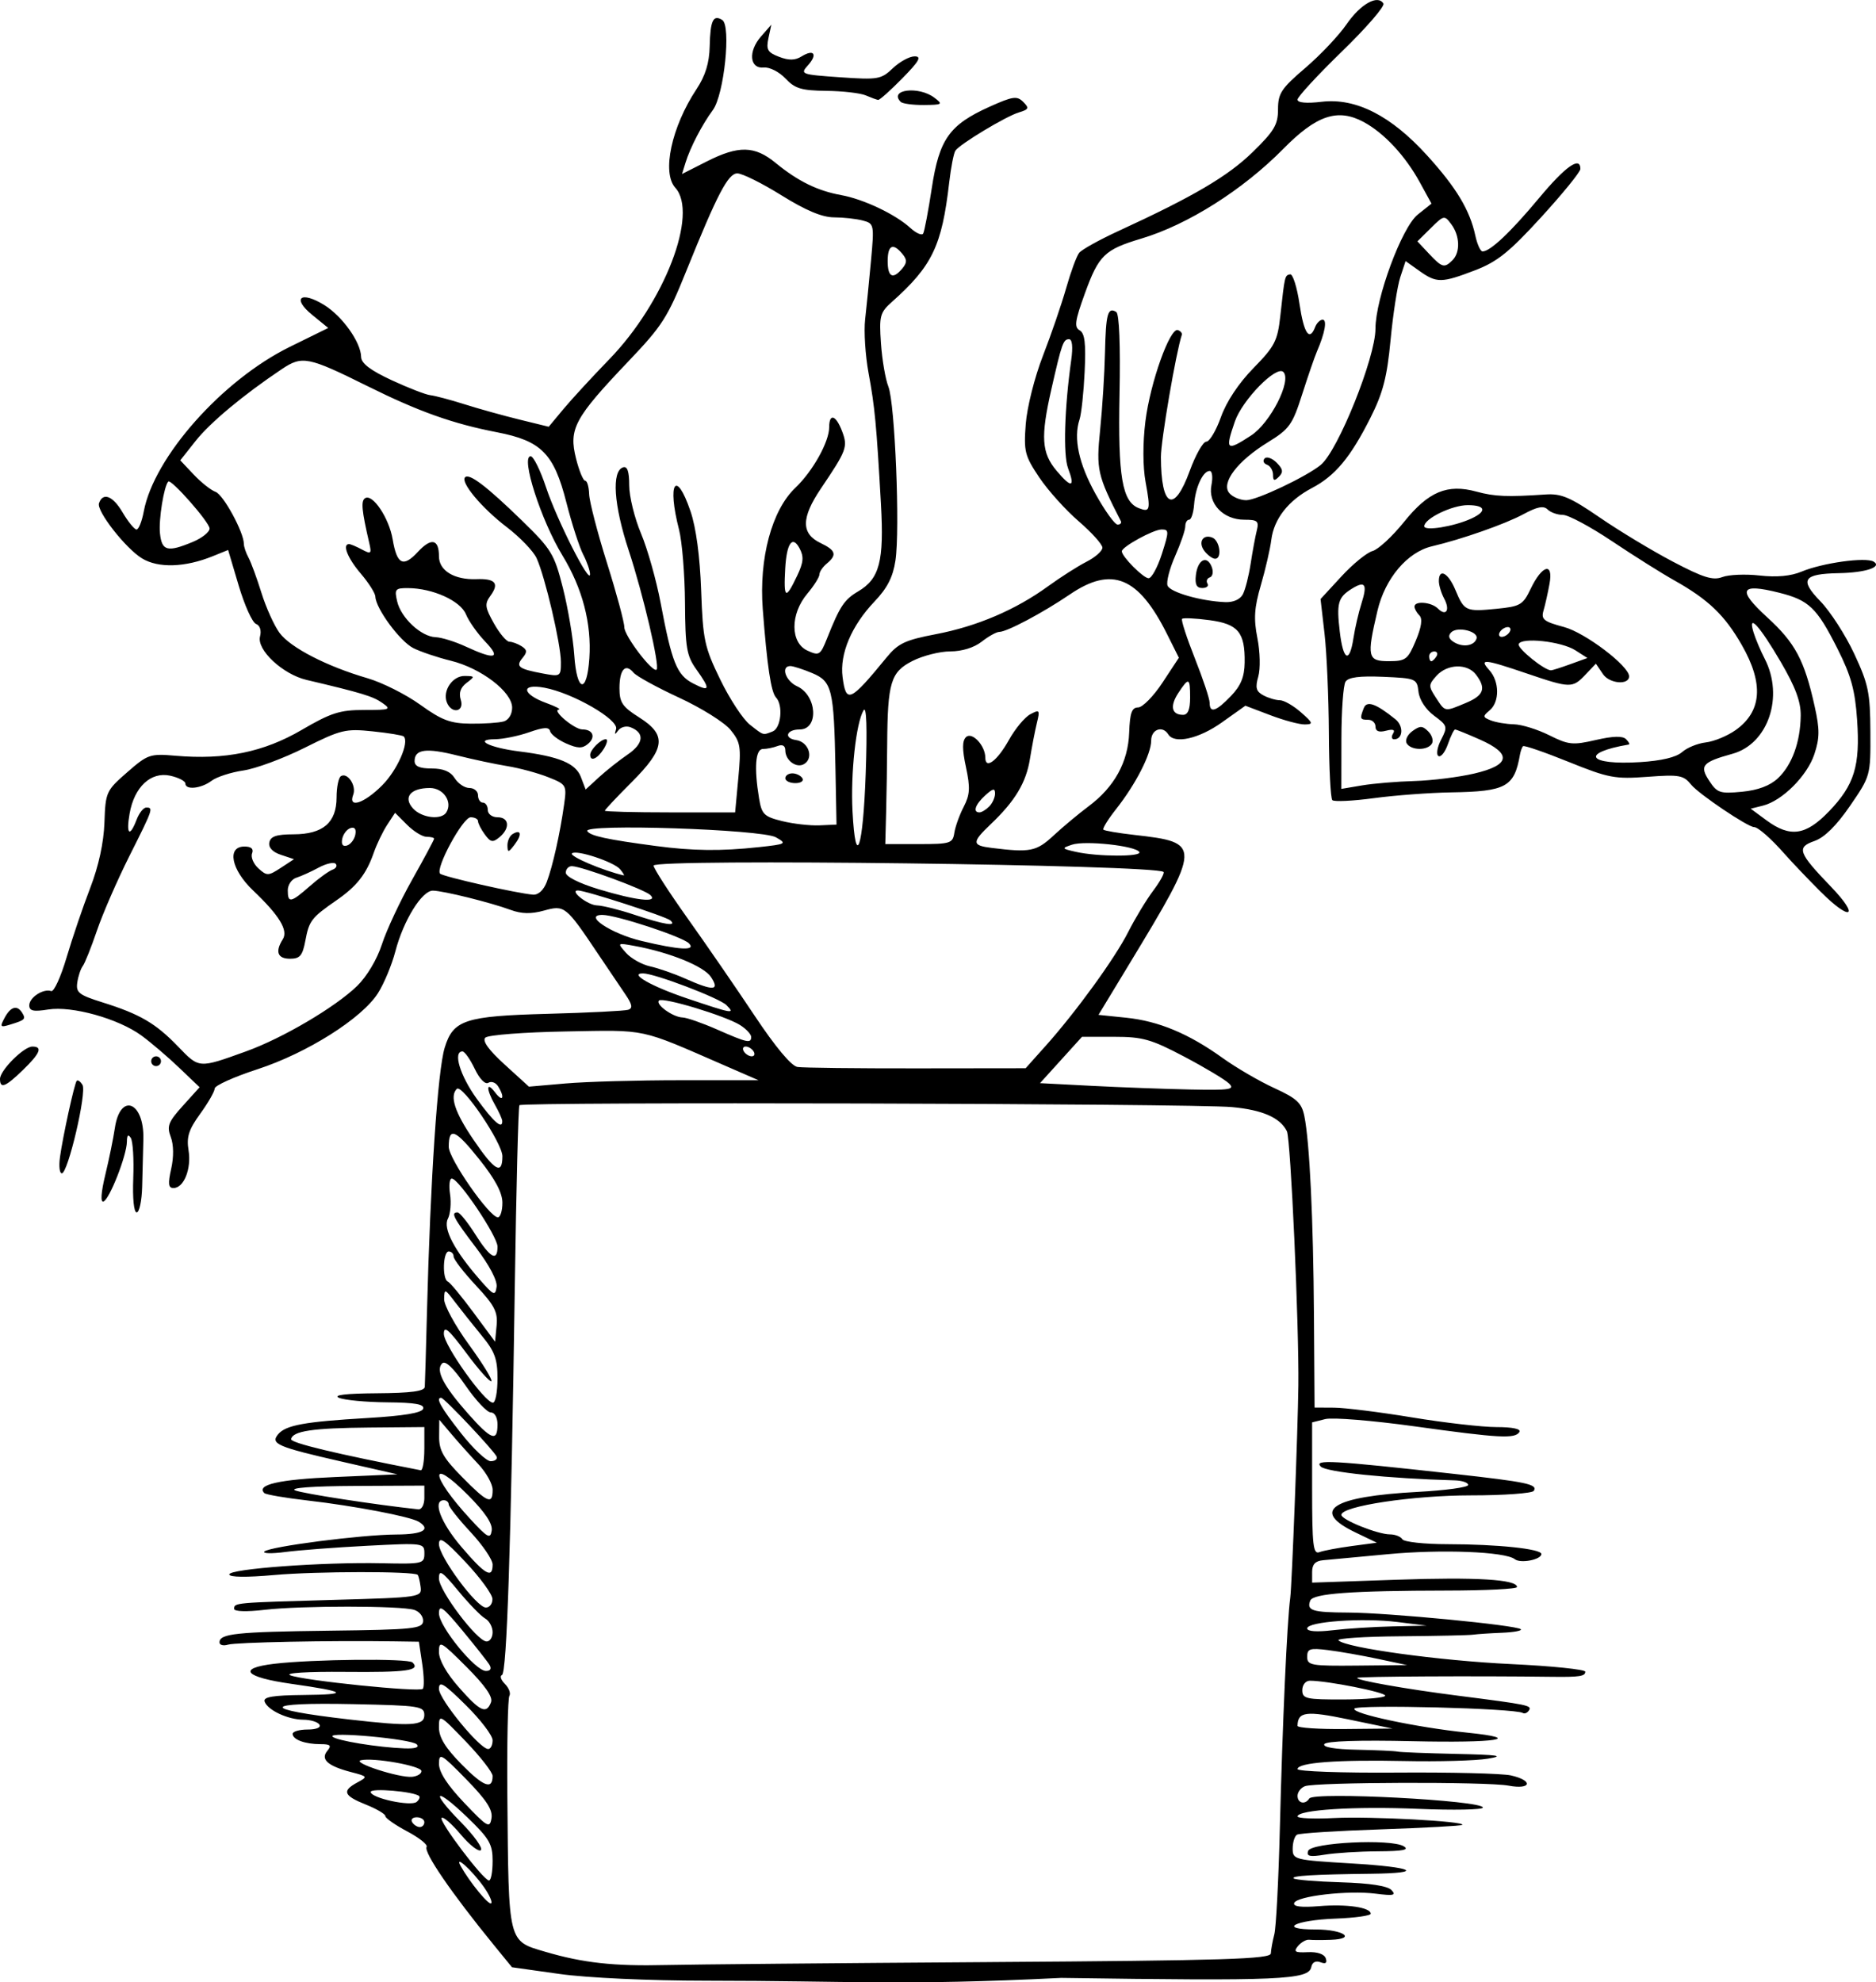 <?xml version="1.0" encoding="UTF-8" standalone="no"?>
<!-- Created with Inkscape (http://www.inkscape.org/) -->

<svg
   xmlns:dc="http://purl.org/dc/elements/1.1/"
   xmlns:cc="http://creativecommons.org/ns#"
   xmlns:rdf="http://www.w3.org/1999/02/22-rdf-syntax-ns#"
   xmlns:svg="http://www.w3.org/2000/svg"
   xmlns="http://www.w3.org/2000/svg"
   xmlns:sodipodi="http://sodipodi.sourceforge.net/DTD/sodipodi-0.dtd"
   xmlns:inkscape="http://www.inkscape.org/namespaces/inkscape"
   width="101.762mm"
   height="107.521mm"
   viewBox="0 0 101.762 107.521"
   version="1.1"
   id="svg5242"
   inkscape:version="0.92.3 (2405546, 2018-03-11)"
   sodipodi:docname="Le suffrage universel remix.svg">
  <title
     id="title5800">Le suffrage universel</title>
  <defs
     id="defs5236" />
  <sodipodi:namedview
     id="base"
     pagecolor="#ffffff"
     bordercolor="#666666"
     borderopacity="1.0"
     inkscape:pageopacity="0.0"
     inkscape:pageshadow="2"
     inkscape:zoom="0.71280881"
     inkscape:cx="1109.7321"
     inkscape:cy="-114.6593"
     inkscape:document-units="mm"
     inkscape:current-layer="layer1"
     showgrid="false"
     fit-margin-top="0"
     fit-margin-left="0"
     fit-margin-right="0"
     fit-margin-bottom="0"
     inkscape:window-width="1920"
     inkscape:window-height="1017"
     inkscape:window-x="3832"
     inkscape:window-y="-8"
     inkscape:window-maximized="1" />
  <g
     inkscape:label="Layer 1"
     inkscape:groupmode="layer"
     id="layer1"
     transform="translate(-9.337,-7.704)">
    <path
       style="fill:#000000;stroke-width:1"
       d="m 47.634,115.135 c -3.103,-0.001 -6.445,-0.155 -7.941,-0.365 l -2.584,-0.364 -0.997,-1.222 c -2.291,-2.809 -3.809,-5.025 -3.634,-5.307 0.072,-0.117 -0.402,-0.495 -1.054,-0.841 -0.652,-0.346 -1.185,-0.719 -1.185,-0.83 0,-0.111 -0.476,-0.392 -1.058,-0.624 -1.208,-0.483 -1.308,-0.742 -0.463,-1.198 0.581,-0.313 0.573,-0.327 -0.331,-0.562 -1.273,-0.332 -1.678,-0.692 -1.294,-1.155 0.241,-0.29 0.167,-0.362 -0.372,-0.362 -0.839,0 -1.509,-0.247 -1.509,-0.557 0,-0.13 0.364,-0.236 0.809,-0.236 0.472,0 0.741,-0.11 0.646,-0.265 -0.09,-0.146 -0.484,-0.266 -0.876,-0.268 -0.845,-0.005 -1.949,-0.524 -2.102,-0.988 -0.081,-0.246 0.457,-0.336 2.096,-0.352 2.541,-0.024 2.383,-0.175 -0.635,-0.604 -2.548,-0.362 -2.97,-0.847 -0.945,-1.088 2.098,-0.25 7.281,-0.3 7.51,-0.073 0.443,0.439 -0.299,0.542 -3.655,0.511 -2.048,-0.019 -3.289,0.058 -2.98,0.184 0.694,0.285 6.996,0.93 7.19,0.736 0.083,-0.083 0.069,-0.691 -0.03,-1.353 l -0.18,-1.203 -1.373,-0.02 c -3.455,-0.051 -8.56,0.051 -8.98,0.179 -0.255,0.078 -0.463,0.022 -0.463,-0.123 0,-0.475 0.897,-0.57 5.988,-0.634 4.517,-0.056 5.025,-0.108 5.056,-0.514 0.019,-0.248 -0.197,-0.525 -0.479,-0.614 -0.73,-0.232 -6.153,-0.234 -8.117,-0.004 -0.984,0.115 -1.654,0.094 -1.654,-0.052 0,-0.334 0.012,-0.335 5.424,-0.487 4.681,-0.132 4.761,-0.144 4.691,-0.702 -0.04,-0.312 -0.112,-0.608 -0.16,-0.656 -0.2,-0.2 -5.498,-0.194 -7.772,0.009 -1.517,0.135 -2.447,0.123 -2.447,-0.032 0,-0.303 5.068,-0.675 8.268,-0.606 2.22,0.048 2.315,0.026 2.315,-0.529 0,-0.572 -0.038,-0.577 -3.109,-0.418 -1.71,0.088 -3.704,0.24 -4.432,0.336 -0.728,0.097 -1.24,0.086 -1.138,-0.023 0.251,-0.269 5.271,-0.917 7.157,-0.925 1.435,-0.005 1.901,-0.269 1.218,-0.691 -0.452,-0.279 -3.499,-0.863 -6.012,-1.151 -1.218,-0.14 -2.281,-0.322 -2.364,-0.404 -0.456,-0.456 0.791,-0.74 3.821,-0.87 l 3.397,-0.147 -3.04,-0.694 c -3.476,-0.794 -3.862,-0.96 -3.431,-1.479 0.411,-0.495 1.44,-0.682 4.83,-0.881 1.978,-0.116 2.962,-0.278 3.036,-0.502 0.081,-0.245 -0.429,-0.336 -1.963,-0.349 -1.14,-0.01 -2.311,-0.121 -2.602,-0.246 -0.346,-0.149 0.363,-0.234 2.051,-0.246 1.864,-0.013 2.586,-0.11 2.603,-0.349 0.013,-0.182 0.066,-1.998 0.118,-4.035 0.184,-7.194 0.581,-13.12 0.963,-14.363 0.461,-1.504 1.1,-1.714 5.593,-1.834 2.21,-0.059 4.172,-0.158 4.36,-0.219 0.258,-0.085 0.219,-0.291 -0.159,-0.844 -0.275,-0.402 -0.94,-1.387 -1.476,-2.187 -1.748,-2.607 -1.812,-2.659 -2.928,-2.351 -0.701,0.194 -1.221,0.183 -1.819,-0.037 -1.105,-0.406 -3.628,-1.031 -4.208,-1.043 -0.595,-0.012 -1.602,1.615 -2.041,3.298 -0.19,0.728 -0.613,1.746 -0.942,2.262 -0.872,1.374 -3.846,3.25 -6.542,4.129 -1.271,0.414 -2.313,0.884 -2.315,1.044 -0.002,0.16 -0.355,0.776 -0.785,1.368 -0.626,0.864 -0.751,1.258 -0.633,1.988 0.162,1 -0.254,2.041 -0.817,2.041 -0.282,0 -0.309,-0.226 -0.125,-1.045 0.145,-0.643 0.136,-1.306 -0.023,-1.724 -0.223,-0.587 -0.134,-0.817 0.653,-1.688 l 0.911,-1.009 -1.114,-1.064 c -0.613,-0.585 -1.531,-1.369 -2.04,-1.741 -1.255,-0.918 -3.766,-1.619 -5.06,-1.412 -0.801,0.128 -1.025,0.079 -1.025,-0.227 0,-0.426 0.767,-0.924 1.191,-0.772 0.146,0.052 0.52,-0.768 0.832,-1.822 0.312,-1.054 0.888,-2.75 1.281,-3.768 0.459,-1.19 0.735,-2.46 0.773,-3.552 0.058,-1.653 0.092,-1.728 1.232,-2.724 1.12,-0.978 1.239,-1.019 2.632,-0.898 2.672,0.232 4.773,-0.197 6.825,-1.395 1.6,-0.935 2.078,-1.088 3.397,-1.088 1.426,0 1.495,-0.028 0.978,-0.389 -0.505,-0.354 -1.107,-0.536 -4.102,-1.242 -1.291,-0.304 -2.712,-1.631 -2.522,-2.356 0.085,-0.325 -0.003,-0.599 -0.22,-0.682 -0.199,-0.076 -0.62,-1.01 -0.936,-2.074 l -0.575,-1.935 -0.829,0.336 c -1.513,0.613 -2.957,0.658 -3.84,0.121 -0.892,-0.543 -2.476,-2.569 -2.336,-2.988 0.205,-0.614 0.747,-0.412 1.269,0.474 0.307,0.521 0.653,0.947 0.768,0.947 0.115,0 0.292,-0.44 0.392,-0.978 0.553,-2.95 4.254,-7.123 7.917,-8.926 l 2.089,-1.028 -0.872,-0.712 c -1.117,-0.912 -0.617,-1.319 0.655,-0.533 0.985,0.609 1.988,2.019 2.002,2.815 0.006,0.349 0.502,0.727 1.654,1.262 0.905,0.42 1.851,0.787 2.103,0.815 0.252,0.028 1.086,0.249 1.852,0.492 0.767,0.243 2.108,0.616 2.981,0.83 l 1.587,0.389 0.794,-0.955 c 0.437,-0.525 1.557,-1.742 2.49,-2.704 2.997,-3.089 4.849,-7.904 3.581,-9.305 -0.739,-0.816 -0.205,-3.297 1.149,-5.344 0.485,-0.733 0.696,-1.418 0.717,-2.329 0.032,-1.402 0.189,-1.731 0.68,-1.427 0.493,0.305 0.103,4.055 -0.507,4.884 -0.59,0.801 -1.229,2.032 -1.485,2.86 l -0.189,0.611 1.337,-0.678 c 1.731,-0.877 2.6,-0.859 3.742,0.078 1.206,0.99 2.269,1.512 3.554,1.745 1.218,0.221 2.943,1.04 3.755,1.783 0.312,0.286 0.624,0.421 0.693,0.301 0.069,-0.12 0.279,-1.23 0.468,-2.467 0.405,-2.659 0.956,-3.433 3.143,-4.415 1.252,-0.562 1.479,-0.594 1.815,-0.258 0.337,0.337 0.307,0.408 -0.24,0.573 -0.698,0.21 -3.18,1.704 -3.436,2.069 -0.091,0.129 -0.243,0.907 -0.338,1.728 -0.399,3.446 -0.916,4.524 -3.11,6.481 -0.645,0.576 -0.694,0.759 -0.592,2.242 0.061,0.888 0.242,1.946 0.403,2.352 0.358,0.903 0.636,7.746 0.383,9.431 -0.134,0.892 -0.44,1.493 -1.131,2.218 -1.253,1.315 -1.901,2.844 -1.737,4.103 0.189,1.455 0.401,1.36 2.398,-1.077 0.615,-0.75 1.003,-0.932 2.659,-1.248 2.232,-0.425 4.331,-1.322 6.089,-2.6 0.676,-0.491 1.615,-1.09 2.088,-1.331 0.473,-0.241 0.86,-0.584 0.86,-0.762 -7e-5,-0.178 -0.579,-0.823 -1.288,-1.433 -0.708,-0.61 -1.671,-1.681 -2.14,-2.381 -0.783,-1.168 -0.843,-1.405 -0.73,-2.893 0.069,-0.905 0.48,-2.54 0.933,-3.704 0.445,-1.146 1.012,-2.798 1.26,-3.671 0.248,-0.873 0.564,-1.732 0.703,-1.908 0.139,-0.176 1.103,-0.712 2.144,-1.191 4.046,-1.861 5.919,-2.961 7.255,-4.262 1.183,-1.152 1.389,-1.498 1.389,-2.333 0,-0.864 0.177,-1.132 1.478,-2.243 0.813,-0.694 1.82,-1.76 2.239,-2.368 0.756,-1.098 1.692,-1.626 2,-1.127 0.089,0.143 -0.923,1.314 -2.249,2.6 -1.325,1.287 -2.41,2.462 -2.41,2.612 0,0.171 0.488,0.215 1.313,0.117 1.85,-0.219 3.755,0.75 5.714,2.908 1.587,1.747 2.319,2.963 2.618,4.35 0.102,0.473 0.279,0.86 0.393,0.86 0.414,0 1.527,-1.051 3.057,-2.888 1.442,-1.731 2.249,-2.3 2.249,-1.586 0,0.159 -0.955,1.334 -2.122,2.611 -1.739,1.903 -2.388,2.424 -3.595,2.886 -1.817,0.696 -2.082,0.698 -3.018,0.032 l -0.747,-0.532 -0.287,0.871 c -0.158,0.479 -0.395,2.01 -0.527,3.403 -0.191,2.022 -0.411,2.874 -1.092,4.225 -1.085,2.154 -1.911,3.145 -3.174,3.81 -1.277,0.672 -2.062,1.672 -2.204,2.811 -0.061,0.491 -0.315,1.592 -0.564,2.447 -0.361,1.239 -0.399,1.825 -0.19,2.885 0.147,0.744 0.168,1.662 0.047,2.084 -0.173,0.604 -0.118,0.806 0.277,1.018 0.271,0.145 0.673,0.264 0.893,0.264 0.22,0 0.734,0.294 1.142,0.653 0.664,0.584 0.687,0.654 0.213,0.661 -0.291,0.005 -1.136,-0.222 -1.877,-0.504 l -1.347,-0.512 -1.279,0.909 c -1.249,0.888 -2.573,1.182 -2.905,0.645 -0.307,-0.497 -0.926,-0.274 -0.926,0.335 0,0.733 -0.834,2.363 -1.903,3.718 -0.438,0.555 -0.748,1.058 -0.69,1.116 0.058,0.058 0.815,0.187 1.68,0.285 3.663,0.417 3.66,0.507 -0.262,6.982 l -1.683,2.778 1.495,0.154 c 1.767,0.182 3.396,0.862 5.237,2.184 0.737,0.529 1.997,1.263 2.801,1.632 1.231,0.564 1.489,0.804 1.635,1.525 0.285,1.408 0.485,5.578 0.52,10.843 l 0.033,4.961 1.058,0.006 c 0.582,0.003 2.487,0.241 4.233,0.529 1.746,0.288 3.807,0.524 4.58,0.524 0.869,4e-5 1.342,0.101 1.241,0.265 -0.235,0.38 -1.079,0.335 -5.699,-0.307 -2.264,-0.314 -4.437,-0.491 -4.831,-0.392 l -0.715,0.179 v 3.595 c 0,3.074 0.057,3.573 0.394,3.444 0.216,-0.083 1.006,-0.232 1.755,-0.332 l 1.361,-0.181 -1.16,-0.557 c -2.469,-1.185 -1.283,-1.952 3.404,-2.201 1.492,-0.079 2.712,-0.248 2.712,-0.374 0,-0.126 -0.327,-0.239 -0.728,-0.25 -3.612,-0.1 -6.987,-0.448 -7.274,-0.751 -0.371,-0.391 0.567,-0.339 7.208,0.397 3.985,0.442 4.573,0.566 4.354,0.922 -0.084,0.135 -1.618,0.246 -3.411,0.246 -3.15,0 -7.028,0.584 -7.028,1.058 0,0.267 1.971,1.058 2.636,1.058 0.28,0 0.582,0.119 0.672,0.265 0.09,0.146 1.198,0.266 2.463,0.267 2.692,0.003 5.078,0.253 5.078,0.533 0,0.306 -1.13,0.527 -1.441,0.281 -0.52,-0.41 -3.972,-0.546 -6.893,-0.271 -1.601,0.151 -3.178,0.298 -3.506,0.327 -0.421,0.037 -0.595,0.224 -0.595,0.634 v 0.581 l 4.578,-0.157 c 4.347,-0.149 6.535,-0.017 6.535,0.396 10e-5,0.103 -1.697,0.189 -3.77,0.191 -5.226,0.007 -7.298,0.159 -7.446,0.546 -0.207,0.54 0.112,0.64 2.066,0.648 2.151,0.009 9.136,0.684 9.356,0.903 0.081,0.081 -0.379,0.167 -1.022,0.192 -0.643,0.025 -1.347,0.072 -1.565,0.104 -0.218,0.032 -1.994,0.072 -3.947,0.087 -1.952,0.015 -3.463,0.115 -3.356,0.222 0.405,0.405 5.479,1.102 9.353,1.285 2.219,0.105 4.035,0.291 4.035,0.414 0,0.247 -0.315,0.296 -1.786,0.277 -4.172,-0.054 -10.505,-0.021 -10.582,0.056 -0.121,0.121 2.606,0.604 5.489,0.972 3.797,0.485 3.988,0.525 3.826,0.788 -0.087,0.141 -0.239,0.206 -0.338,0.145 -0.41,-0.252 -8.985,-0.471 -9.132,-0.234 -0.165,0.267 3.366,1.018 6.108,1.3 3.173,0.326 1.619,0.57 -2.961,0.465 -2.901,-0.066 -4.676,-0.007 -4.778,0.159 -0.102,0.165 0.561,0.279 1.771,0.304 1.064,0.022 2.053,0.068 2.198,0.102 0.146,0.034 1.574,0.09 3.175,0.125 2.311,0.051 2.665,0.104 1.72,0.26 -0.655,0.108 -2.688,0.165 -4.517,0.126 -3.659,-0.077 -5.801,0.085 -5.801,0.438 0,0.126 2.411,0.211 5.358,0.189 2.947,-0.022 5.745,0.047 6.218,0.154 1.23,0.278 1.109,0.787 -0.132,0.554 -1.165,-0.219 -10.459,-0.193 -11.044,0.031 -0.22,0.084 -0.4,0.319 -0.4,0.522 0,0.406 0.417,0.499 0.638,0.143 0.233,-0.376 9.417,0.105 9.417,0.493 0,0.12 -1.583,0.151 -3.517,0.07 -3.455,-0.145 -6.537,0.051 -6.537,0.414 0,0.102 0.902,0.139 2.005,0.083 1.954,-0.099 7.124,0.179 6.93,0.372 -0.053,0.053 -2.04,0.162 -4.416,0.243 -2.375,0.08 -4.423,0.211 -4.551,0.29 -0.128,0.079 -0.233,0.419 -0.233,0.756 0,0.595 0.087,0.617 3.195,0.803 3.396,0.203 4.021,0.525 1.082,0.559 -3.137,0.036 -4.368,0.109 -4.225,0.252 0.077,0.077 1.228,0.172 2.558,0.212 1.571,0.047 2.534,0.194 2.749,0.42 0.271,0.286 0.118,0.321 -0.86,0.196 -1.501,-0.192 -4.292,0.13 -4.418,0.51 -0.064,0.192 0.384,0.247 1.355,0.167 1.49,-0.124 2.798,0.069 2.797,0.411 -2.6e-4,0.106 -0.86,0.226 -1.911,0.266 -2.245,0.085 -3.158,0.589 -1.067,0.589 1.499,0 2.237,0.509 0.812,0.561 -0.482,0.017 -1.008,0.016 -1.171,-0.004 -0.162,-0.019 -0.435,0.134 -0.606,0.34 -0.258,0.31 -0.167,0.368 0.532,0.334 0.516,-0.025 0.893,0.104 0.973,0.333 0.088,0.253 -0.003,0.322 -0.286,0.213 -0.259,-0.099 -0.448,-5.3e-4 -0.499,0.261 -0.136,0.693 -1.702,0.761 -13.567,0.588 -8.713,0.434 -11.45,0.155 -19.258,0.152 z m 15.411,-1.01 c 12.779,-0.086 15.215,-0.161 15.228,-0.471 0.008,-0.203 0.093,-0.667 0.188,-1.031 0.095,-0.364 0.229,-2.924 0.299,-5.689 0.147,-5.843 0.39,-11.245 0.565,-12.568 0.091,-0.688 0.411,-9.051 0.441,-11.509 0.039,-3.275 -0.417,-13.379 -0.622,-13.795 -0.364,-0.737 -1.324,-1.159 -2.983,-1.311 -2.134,-0.196 -38.531,-0.291 -38.649,-0.101 -0.059,0.095 -0.17,4.448 -0.247,9.674 -0.212,14.319 -0.436,21.134 -0.699,21.231 -0.13,0.048 -0.058,0.266 0.16,0.484 0.218,0.218 0.327,0.51 0.242,0.648 -0.085,0.138 -0.135,2.599 -0.11,5.469 0.07,8.021 0.018,7.809 2.072,8.414 2.04,0.6 3.711,0.784 6.523,0.715 1.31,-0.032 9.227,-0.104 17.593,-0.16 z m -27.474,-4.09 c -0.645,-0.906 -1.611,-1.773 -1.244,-1.116 0.493,0.88 1.529,2.143 1.655,2.017 0.074,-0.074 -0.111,-0.479 -0.411,-0.901 z m 0.488,-1.38 c 0,-0.927 -0.168,-1.22 -1.37,-2.378 -1.758,-1.694 -2.056,-1.472 -0.35,0.261 0.71,0.721 1.198,1.403 1.084,1.515 -0.114,0.112 -0.606,-0.269 -1.093,-0.848 -0.487,-0.579 -0.954,-0.984 -1.037,-0.901 -0.169,0.169 2.256,3.377 2.567,3.396 0.109,0.007 0.198,-0.464 0.198,-1.046 z m -3.704,-2.118 c 0,-0.146 -0.186,-0.265 -0.412,-0.265 -0.227,0 -0.339,0.119 -0.249,0.265 0.09,0.146 0.276,0.265 0.412,0.265 0.137,0 0.249,-0.119 0.249,-0.265 z m 2.27,-2.329 c -1.362,-1.392 -1.474,-1.456 -1.475,-0.834 -8e-4,0.451 0.453,1.151 1.372,2.117 1.263,1.327 1.382,1.394 1.475,0.834 0.076,-0.456 -0.27,-0.989 -1.372,-2.117 z m -2.553,0.912 c -0.274,-0.246 -2.628,-0.447 -2.628,-0.224 0,0.332 2.188,0.806 2.496,0.54 0.136,-0.117 0.195,-0.259 0.132,-0.316 z m 3.986,-1.088 c 0,-0.197 -0.655,-1.039 -1.455,-1.872 -1.422,-1.48 -1.455,-1.497 -1.455,-0.76 0,0.542 0.347,1.106 1.235,2.008 1.187,1.205 1.675,1.387 1.675,0.624 z m -3.862,-0.273 c -0.027,-0.282 -2.61,-0.74 -3.28,-0.582 -0.522,0.123 2.086,0.967 2.776,0.899 0.291,-0.029 0.518,-0.172 0.504,-0.317 z m -0.254,-1.444 c -0.294,-0.294 -4.837,-0.71 -4.566,-0.418 0.199,0.215 2.471,0.586 3.907,0.638 0.581,0.021 0.821,-0.059 0.66,-0.22 z m 4.116,-0.219 c 0,-0.26 -0.655,-1.119 -1.455,-1.909 -1.202,-1.187 -1.455,-1.34 -1.455,-0.879 0,0.556 2.215,3.261 2.67,3.261 0.132,0 0.24,-0.212 0.24,-0.472 z m 46.444,-1.13 c -2.323,-0.483 -2.767,-0.428 -2.783,0.346 -0.002,0.109 1.157,0.187 2.576,0.173 l 2.58,-0.025 -2.372,-0.493 z m -50.148,-0.236 c 0,-0.484 -0.237,-0.52 -3.837,-0.595 -5.026,-0.104 -5.144,0.265 -0.264,0.828 3.385,0.39 4.101,0.35 4.101,-0.232 z m 3.618,-0.7 c 0.11,-0.286 -0.321,-0.905 -1.331,-1.915 -1.401,-1.401 -1.493,-1.451 -1.493,-0.806 0,0.428 0.408,1.152 1.081,1.915 1.16,1.317 1.489,1.469 1.744,0.806 z m 48.505,-0.356 c 0,-0.187 -3.141,-0.81 -4.086,-0.81 -0.231,0 -0.412,0.225 -0.412,0.512 0,0.467 0.199,0.512 2.249,0.506 1.237,-0.003 2.249,-0.098 2.249,-0.209 z m -48.587,-1.669 c -0.11,-0.182 -0.772,-1.022 -1.471,-1.866 -1.057,-1.276 -1.271,-1.432 -1.27,-0.926 0.002,0.709 1.971,3.123 2.548,3.123 0.243,0 0.316,-0.125 0.192,-0.331 z m 48.19,-0.325 c -0.873,-0.186 -2.094,-0.401 -2.712,-0.477 -0.978,-0.122 -1.124,-0.074 -1.124,0.364 0,0.465 0.212,0.502 2.712,0.477 l 2.712,-0.027 z m -48.022,-1.448 c 0,-0.284 -0.183,-0.618 -0.406,-0.743 -0.223,-0.125 -0.878,-0.799 -1.455,-1.497 -0.887,-1.074 -1.05,-1.178 -1.05,-0.676 0,0.664 2.064,3.4 2.58,3.419 0.182,0.007 0.331,-0.22 0.331,-0.503 z m 48.816,-0.314 1.852,-0.041 -1.587,-0.197 c -1.901,-0.236 -4.895,-0.023 -4.895,0.348 0,0.164 0.527,0.202 1.389,0.098 0.764,-0.092 2.223,-0.185 3.241,-0.208 z m -48.825,-1.485 c -0.005,-0.255 -0.66,-1.153 -1.455,-1.997 -1.153,-1.224 -1.446,-1.422 -1.446,-0.981 0,0.68 2.042,3.441 2.545,3.441 0.201,0 0.361,-0.208 0.355,-0.463 z m 0.01,-1.867 c 0,-0.263 -0.536,-1.053 -1.191,-1.757 -0.655,-0.703 -1.191,-1.381 -1.191,-1.506 0,-0.125 -0.119,-0.228 -0.265,-0.228 -0.63,0 -0.172,1.215 0.958,2.537 1.291,1.511 1.688,1.735 1.688,0.953 z m -1.327,-3.76 c -2.146,-2.157 -2.061,-1.079 0.1,1.271 0.956,1.039 1.105,1.121 1.177,0.643 0.056,-0.37 -0.358,-0.99 -1.277,-1.914 z m -2.377,0.137 v -0.661 l -3.77,0.018 c -2.296,0.011 -3.563,0.105 -3.241,0.24 0.412,0.173 4.347,0.779 6.681,1.029 0.186,0.02 0.331,-0.254 0.331,-0.626 z m 3.704,-0.435 c 0,-0.312 -0.349,-0.937 -0.775,-1.389 -0.426,-0.452 -1.077,-1.179 -1.447,-1.616 l -0.672,-0.794 -0.008,0.917 c -0.007,0.743 0.228,1.157 1.238,2.183 1.39,1.411 1.664,1.526 1.664,0.699 z m -3.704,-2.211 v -1.191 l -2.977,0.026 c -3.082,0.027 -4.162,0.187 -4.249,0.628 -0.04,0.204 2.421,0.795 7.027,1.689 0.109,0.021 0.198,-0.497 0.198,-1.152 z m 3.925,0.421 c -0.106,-0.29 -2.847,-3.199 -3.014,-3.199 -0.311,0 -0.017,0.525 1.077,1.918 0.657,0.837 1.381,1.521 1.609,1.521 0.228,0 0.375,-0.108 0.327,-0.24 z m 0.044,-1.744 c 0,-0.386 -0.152,-0.661 -0.365,-0.661 -0.201,0 -0.817,-0.657 -1.371,-1.46 -0.666,-0.967 -1.095,-1.372 -1.269,-1.198 -0.368,0.368 0.067,1.211 1.407,2.724 1.258,1.421 1.597,1.547 1.597,0.595 z m 0,-2.489 c 0,-1.073 -0.149,-1.479 -0.86,-2.343 -0.473,-0.575 -1.121,-1.39 -1.441,-1.811 -0.557,-0.735 -0.581,-0.741 -0.595,-0.166 -0.008,0.33 0.595,1.437 1.339,2.461 0.745,1.024 1.296,1.92 1.224,1.991 -0.071,0.071 -0.68,-0.612 -1.354,-1.518 -0.963,-1.296 -1.224,-1.52 -1.224,-1.049 0,0.619 2.22,3.734 2.661,3.734 0.137,0 0.249,-0.584 0.249,-1.298 z m -1.172,-5.06 c -0.665,-0.711 -1.209,-1.416 -1.209,-1.568 0,-0.152 -0.119,-0.276 -0.265,-0.276 -0.315,0 -0.36,1.504 -0.05,1.632 0.118,0.049 0.743,0.803 1.389,1.676 l 1.174,1.587 0.084,-0.879 c 0.071,-0.736 -0.112,-1.09 -1.124,-2.171 z m -0.003,-2.061 c -1.222,-1.607 -1.375,-1.9 -0.994,-1.9 0.117,0 0.55,0.536 0.964,1.191 0.811,1.283 1.205,1.5 1.205,0.665 0,-0.556 -2.088,-3.669 -2.477,-3.693 -0.126,-0.008 -0.17,0.373 -0.098,0.846 0.072,0.473 0.019,1.073 -0.117,1.334 -0.277,0.53 0.357,1.734 1.754,3.329 0.732,0.836 0.814,0.87 0.888,0.368 0.05,-0.337 -0.389,-1.171 -1.124,-2.139 z m 1.44,-2.423 c 0,-0.542 -0.391,-1.277 -1.254,-2.358 -1.299,-1.628 -1.657,-1.774 -1.657,-0.678 0,0.651 2.211,3.824 2.665,3.824 0.135,0 0.246,-0.354 0.246,-0.788 z m 0,-2.524 c 0,-0.715 -2.184,-3.941 -2.473,-3.653 -0.395,0.395 -0.113,1.262 0.895,2.745 1.157,1.704 1.578,1.946 1.578,0.907 z m -0.009,-1.914 c -0.005,-0.109 -0.18,-0.496 -0.387,-0.86 -0.495,-0.866 -0.489,-1.335 0.008,-0.677 0.414,0.548 0.537,0.262 0.149,-0.349 -0.127,-0.201 -0.362,-0.283 -0.523,-0.184 -0.172,0.106 -0.476,-0.207 -0.74,-0.76 -0.247,-0.517 -0.545,-0.94 -0.664,-0.94 -0.529,0 -0.131,1.315 0.777,2.569 0.917,1.267 1.403,1.69 1.38,1.201 z m 39.423,-2.033 c -0.213,-0.208 -1.306,-0.863 -2.429,-1.455 -1.792,-0.945 -2.255,-1.076 -3.793,-1.076 h -1.752 l -1.139,1.257 -1.139,1.257 2.816,0.146 c 1.549,0.08 3.943,0.17 5.32,0.198 2.177,0.045 2.454,0.003 2.117,-0.327 z m -29.752,-0.176 4.229,-1.1e-4 -1.852,-0.806 c -4.67,-2.033 -4.133,-1.918 -8.599,-1.839 -2.256,0.04 -4.22,0.191 -4.366,0.336 -0.176,0.174 0.177,0.664 1.05,1.46 l 1.315,1.198 1.997,-0.174 c 1.098,-0.096 3.9,-0.174 6.226,-0.174 z m 19.78,-1.833 c 1.678,-1.877 3.779,-4.772 4.507,-6.211 0.368,-0.728 0.975,-1.731 1.349,-2.23 0.374,-0.499 0.628,-0.959 0.565,-1.022 -0.395,-0.395 -27.661,-0.735 -27.661,-0.345 0,0.15 0.83,1.437 1.844,2.861 1.014,1.424 2.651,3.801 3.638,5.284 1.13,1.697 1.99,2.726 2.323,2.778 0.291,0.045 3.195,0.079 6.453,0.075 l 5.923,-0.007 1.058,-1.184 z m -43.34,0.265 c 1.973,-0.71 4.834,-2.395 6.016,-3.543 0.529,-0.514 1.082,-1.442 1.346,-2.258 0.246,-0.762 0.984,-2.34 1.64,-3.506 0.656,-1.166 1.192,-2.167 1.192,-2.224 0,-0.057 -0.184,-0.104 -0.409,-0.104 -0.225,0 -0.702,-0.293 -1.059,-0.651 l -0.65,-0.65 -0.428,0.653 c -0.235,0.359 -0.562,1.039 -0.727,1.51 -0.404,1.16 -0.918,1.817 -2.019,2.579 -1.363,0.945 -1.489,1.107 -1.691,2.187 -0.154,0.82 -0.294,0.986 -0.834,0.986 -0.676,0 -0.818,-0.382 -0.392,-1.056 0.306,-0.485 -0.184,-1.29 -1.615,-2.651 -1.185,-1.128 -1.431,-2.379 -0.466,-2.379 0.37,0 0.51,0.125 0.415,0.372 -0.079,0.205 0.077,0.571 0.346,0.815 0.458,0.414 0.535,0.412 1.209,-0.029 l 0.72,-0.472 -0.712,-0.237 c -0.456,-0.152 -0.681,-0.394 -0.626,-0.673 0.065,-0.33 0.386,-0.437 1.313,-0.439 1.6,-0.004 2.334,-0.634 2.334,-2.007 0,-0.551 0.106,-1.067 0.235,-1.147 0.36,-0.223 0.854,0.521 0.668,1.006 -0.292,0.761 0.582,0.48 1.565,-0.503 0.821,-0.821 1.492,-2.339 1.174,-2.657 -0.062,-0.062 -0.822,-0.187 -1.688,-0.277 -1.467,-0.153 -1.719,-0.092 -3.683,0.89 -1.159,0.58 -2.657,1.135 -3.329,1.233 -0.672,0.098 -1.445,0.349 -1.72,0.556 -0.564,0.427 -1.425,0.518 -1.425,0.151 0,-0.134 -0.372,-0.325 -0.826,-0.425 -1.047,-0.23 -1.946,0.611 -2.199,2.058 -0.199,1.132 0.006,1.311 0.379,0.331 0.138,-0.364 0.373,-0.661 0.523,-0.661 0.399,0 0.376,0.066 -0.915,2.636 -0.652,1.299 -1.442,3.112 -1.755,4.03 -0.313,0.918 -0.661,1.787 -0.773,1.933 -0.112,0.146 -0.245,0.545 -0.296,0.888 -0.081,0.548 0.084,0.678 1.363,1.079 2.038,0.639 2.884,1.132 4.101,2.393 1.159,1.201 1.103,1.197 3.696,0.264 z m 27.524,0.006 c -0.09,-0.146 -0.283,-0.265 -0.428,-0.265 -0.146,0 -0.191,0.119 -0.101,0.265 0.09,0.146 0.283,0.265 0.428,0.265 0.146,0 0.191,-0.119 0.101,-0.265 z m -0.132,-0.788 c 0,-0.142 -0.268,-0.429 -0.595,-0.638 -0.785,-0.501 -4.204,-1.536 -4.405,-1.334 -0.21,0.21 0.759,0.905 1.281,0.919 0.227,0.006 1.067,0.299 1.868,0.651 1.642,0.723 1.852,0.768 1.852,0.403 z m -1.336,-1.72 c -0.386,-0.386 -3.905,-1.725 -4.533,-1.725 -0.78,0 0.452,0.702 2.373,1.351 2.485,0.84 2.655,0.87 2.159,0.374 z m -0.843,-1.527 c -0.384,-0.585 -2.236,-1.337 -4.151,-1.688 -0.943,-0.172 -0.945,-0.171 -0.456,0.379 0.27,0.303 0.858,0.632 1.306,0.731 0.449,0.099 1.3,0.395 1.891,0.658 1.546,0.688 1.901,0.668 1.41,-0.079 z m -1.198,-1.828 c -0.362,-0.362 -3.932,-1.536 -4.686,-1.541 -1.075,-0.007 0.451,1.012 2.109,1.41 2.078,0.498 2.989,0.544 2.577,0.132 z m -1.003,-1.242 c -0.235,-0.212 -4.599,-1.626 -5.019,-1.626 -0.481,0 0.531,0.796 1.03,0.81 0.31,0.009 1.218,0.235 2.018,0.502 1.63,0.544 2.355,0.66 1.971,0.314 z m -19.56,-1.86 c 0.478,-0.42 1.03,-0.82 1.226,-0.89 0.196,-0.07 0.275,-0.214 0.176,-0.321 -0.099,-0.107 -0.516,-0.013 -0.926,0.208 -0.41,0.221 -0.954,0.467 -1.209,0.547 -0.255,0.08 -0.463,0.387 -0.463,0.682 0,0.711 0.164,0.68 1.196,-0.226 z m 18.478,0.488 c -0.299,-0.299 -3.725,-1.562 -4.262,-1.571 -0.182,-0.003 -0.331,0.156 -0.331,0.353 0,0.213 0.724,0.578 1.786,0.899 2.026,0.613 3.238,0.75 2.807,0.319 z m -5.625,-0.717 c 0.318,-0.833 0.717,-2.614 0.939,-4.193 0.149,-1.06 0.13,-1.093 -0.869,-1.49 -0.562,-0.223 -1.558,-0.492 -2.213,-0.598 -0.655,-0.106 -1.884,-0.368 -2.732,-0.581 -1.661,-0.419 -2.295,-0.335 -2.295,0.305 0,0.286 0.271,0.405 0.924,0.405 0.637,0 1.026,0.164 1.254,0.529 0.182,0.291 0.54,0.529 0.796,0.529 0.256,0 0.466,0.179 0.466,0.397 0,0.218 0.119,0.397 0.265,0.397 0.146,0 0.265,0.179 0.265,0.397 0,0.22 0.235,0.397 0.529,0.397 0.636,0 0.693,0.593 0.104,1.082 -0.362,0.3 -0.481,0.277 -0.794,-0.15 -0.203,-0.277 -0.368,-0.6 -0.368,-0.718 0,-0.118 -0.18,-0.214 -0.4,-0.214 -0.425,0 -1.933,2.782 -1.657,3.058 0.165,0.165 4.179,1.072 5.04,1.139 0.287,0.022 0.577,-0.246 0.747,-0.691 z m -2.134,-1.969 c -0.005,-0.246 0.119,-0.526 0.274,-0.622 0.466,-0.288 0.532,0.016 0.12,0.559 -0.339,0.448 -0.387,0.455 -0.394,0.062 z m 6.113,1.284 c -0.333,-0.401 -2.393,-1.081 -2.612,-0.862 -0.154,0.154 1.677,0.933 2.807,1.194 0.054,0.013 -0.034,-0.137 -0.195,-0.331 z m 28.162,-0.938 c -0.209,-0.338 -2.949,-0.634 -3.654,-0.395 -0.57,0.193 -0.561,0.211 0.196,0.384 1.185,0.271 3.624,0.279 3.459,0.011 z m -20.657,-0.261 c 1.516,-0.165 1.559,-0.189 0.942,-0.537 -0.768,-0.433 -10.486,-0.751 -10.229,-0.335 0.16,0.26 1.057,0.454 3.731,0.809 1.992,0.265 3.53,0.282 5.556,0.062 z m 16.007,-0.633 c 0.509,-0.472 1.361,-1.183 1.893,-1.58 1.407,-1.049 2.151,-2.399 2.208,-4.007 0.038,-1.063 0.143,-1.357 0.485,-1.359 0.24,-0.002 0.836,-0.609 1.323,-1.349 l 0.887,-1.347 -0.648,-1.296 c -1.551,-3.1 -2.987,-3.685 -5.259,-2.142 -1.476,1.003 -3.421,2.036 -3.833,2.036 -0.154,0 -0.584,0.238 -0.954,0.529 -0.412,0.324 -1.073,0.529 -1.706,0.529 -0.568,0 -1.494,0.235 -2.057,0.522 -1.173,0.598 -1.343,1.161 -1.365,4.505 -0.007,1.091 -0.033,2.758 -0.058,3.704 l -0.045,1.72 h 1.826 c 1.703,0 1.832,-0.041 1.919,-0.609 0.051,-0.335 0.279,-0.97 0.507,-1.41 0.342,-0.661 0.363,-1.036 0.125,-2.148 -0.209,-0.976 -0.209,-1.427 2.6e-4,-1.633 0.322,-0.317 1.048,0.453 1.048,1.111 0,0.661 0.648,0.177 1.278,-0.954 0.339,-0.609 0.861,-1.238 1.161,-1.398 0.505,-0.27 0.531,-0.236 0.36,0.465 -0.102,0.416 -0.272,1.299 -0.379,1.963 -0.207,1.285 -0.808,2.283 -2.13,3.539 -1.03,0.978 -1.024,1.148 0.042,1.28 2.111,0.262 2.436,0.197 3.373,-0.672 z m -37.876,-0.049 c 0.059,-0.302 -0.037,-0.429 -0.265,-0.353 -0.196,0.065 -0.397,0.331 -0.447,0.59 -0.059,0.302 0.037,0.429 0.265,0.353 0.196,-0.065 0.397,-0.331 0.447,-0.59 z m 27.685,-3.321 c 0.086,-2.463 0.044,-3.688 -0.116,-3.421 -0.409,0.681 -0.708,3.419 -0.599,5.486 0.169,3.194 0.572,2.03 0.715,-2.065 z m -1.641,-0.265 c -0.083,-4.314 -0.184,-4.725 -1.272,-5.179 -0.496,-0.207 -1.025,-0.377 -1.175,-0.377 -0.534,0 -0.263,0.81 0.368,1.097 1.079,0.491 1.189,2.342 0.14,2.342 -0.723,0 -0.882,0.478 -0.192,0.576 0.674,0.096 0.969,0.967 0.438,1.295 -0.414,0.256 -1.027,-0.186 -1.027,-0.741 0,-0.249 -0.153,-0.334 -0.419,-0.232 -0.23,0.088 -0.587,0.161 -0.794,0.161 -0.407,0 -0.487,1.01 -0.21,2.681 0.143,0.864 0.27,0.988 1.254,1.231 0.602,0.149 1.512,0.252 2.021,0.23 l 0.926,-0.041 z m -2.72,0.529 c 0,-0.146 0.172,-0.265 0.381,-0.265 0.21,0 0.455,0.119 0.545,0.265 0.09,0.146 -0.082,0.265 -0.381,0.265 -0.3,0 -0.545,-0.119 -0.545,-0.265 z m -18.387,1.85 c 0.35,-0.567 -0.159,-1.321 -0.892,-1.321 -1.05,0 -1.465,0.502 -0.917,1.108 0.47,0.519 1.542,0.645 1.809,0.213 z m 15.839,-1.87 c 0.158,-1.695 0.117,-1.941 -0.425,-2.605 -0.329,-0.403 -1.583,-1.189 -2.787,-1.745 -1.203,-0.556 -2.318,-1.168 -2.477,-1.36 -0.437,-0.527 -0.759,-0.167 -0.759,0.848 0,0.771 0.159,1.008 1.058,1.575 1.523,0.961 1.442,1.681 -0.397,3.52 -0.8,0.8 -1.455,1.497 -1.455,1.547 0,0.051 1.59,0.092 3.534,0.092 h 3.534 z m 13.607,1.554 c 0.175,-0.175 0.318,-0.491 0.318,-0.702 0,-0.306 -0.109,-0.286 -0.529,0.094 -0.544,0.492 -0.692,0.926 -0.318,0.926 0.116,0 0.355,-0.143 0.529,-0.318 z m -19.604,-2.824 c 0.869,-0.596 0.926,-1.177 0.145,-1.477 -0.232,-0.089 -0.531,-0.009 -0.666,0.178 -0.183,0.254 -0.212,0.235 -0.114,-0.077 0.161,-0.51 -2.348,-1.959 -3.885,-2.244 -1.312,-0.243 -1.229,0.349 0.116,0.836 0.501,0.181 0.798,0.338 0.662,0.349 -0.396,0.032 0.846,1.078 1.28,1.078 0.579,0 0.738,0.423 0.296,0.79 -0.303,0.252 -0.556,0.245 -1.18,-0.031 -0.437,-0.193 -0.827,-0.493 -0.868,-0.665 -0.055,-0.235 -0.339,-0.221 -1.132,0.057 -0.582,0.204 -1.416,0.375 -1.852,0.379 -1.196,0.012 -0.314,0.458 1.31,0.662 2.166,0.273 3.062,0.645 3.345,1.389 l 0.257,0.676 0.719,-0.66 c 0.395,-0.363 1.1,-0.921 1.567,-1.241 z m -2.039,0.02 c 0,-0.275 0.573,-0.847 0.849,-0.847 0.118,0 0.065,0.238 -0.117,0.529 -0.334,0.535 -0.732,0.707 -0.732,0.318 z m 9.9,-1.272 c 0.452,-0.173 0.575,-1.42 0.181,-1.837 -0.272,-0.288 -0.483,-1.696 -0.72,-4.795 -0.21,-2.754 0.49,-5.365 1.765,-6.576 0.946,-0.899 1.838,-2.496 1.838,-3.29 0,-0.778 0.366,-0.663 0.7,0.219 0.32,0.849 0.255,1.027 -1.152,3.112 -1.073,1.591 -1.076,2.445 -0.011,2.954 0.826,0.395 0.899,0.641 0.331,1.113 -0.218,0.181 -0.397,0.446 -0.397,0.59 0,0.143 -0.298,0.614 -0.661,1.046 -0.931,1.106 -0.924,2.658 0.013,3.085 0.636,0.29 0.698,0.25 1.07,-0.685 0.688,-1.728 0.924,-2.083 1.681,-2.53 1.16,-0.685 1.408,-1.634 1.234,-4.73 -0.243,-4.328 -0.332,-5.265 -0.672,-7.109 -0.176,-0.954 -0.26,-2.264 -0.186,-2.91 0.074,-0.646 0.216,-2.08 0.318,-3.186 0.18,-1.963 0.169,-2.015 -0.446,-2.179 -0.347,-0.093 -1.05,-0.17 -1.563,-0.172 -0.642,-0.002 -1.53,-0.375 -2.846,-1.194 -1.052,-0.655 -2.13,-1.191 -2.396,-1.191 -0.498,0 -1.084,1.121 -2.767,5.292 -1.023,2.536 -1.302,2.972 -3.134,4.895 -2.938,3.085 -3.254,3.67 -2.847,5.285 0.166,0.659 0.388,1.198 0.494,1.198 0.106,0 0.203,0.327 0.216,0.728 0.013,0.4 0.448,2.077 0.966,3.726 0.519,1.649 0.943,3.222 0.943,3.497 0,0.467 1.549,2.496 1.751,2.294 0.184,-0.184 -0.727,-4.077 -1.512,-6.458 -0.815,-2.472 -0.939,-4.306 -0.305,-4.514 0.229,-0.075 0.331,0.227 0.331,0.98 0,0.599 0.288,1.773 0.64,2.609 0.352,0.837 0.83,2.53 1.063,3.762 0.612,3.248 0.881,3.915 1.759,4.369 0.928,0.48 0.961,0.336 0.176,-0.764 -0.523,-0.733 -0.597,-1.172 -0.613,-3.613 -0.01,-1.528 -0.156,-3.314 -0.324,-3.969 -0.653,-2.535 -0.168,-3.309 0.623,-0.992 0.302,0.885 0.512,2.446 0.578,4.299 0.096,2.681 0.177,3.061 1.034,4.827 0.512,1.054 1.234,2.155 1.605,2.447 0.769,0.605 0.692,0.582 1.244,0.37 z m -14.597,-0.536 c 0.272,-0.078 0.463,-0.389 0.463,-0.754 0,-0.852 -1.685,-2.139 -3.325,-2.541 -0.718,-0.176 -1.633,-0.484 -2.034,-0.685 -0.723,-0.363 -2.039,-2.147 -2.06,-2.793 -0.006,-0.185 -0.363,-0.748 -0.794,-1.252 -0.711,-0.832 -1.015,-1.597 -0.633,-1.597 0.082,0 0.396,0.132 0.697,0.293 0.493,0.264 0.533,0.231 0.403,-0.331 -0.417,-1.799 -0.464,-2.308 -0.228,-2.453 0.408,-0.252 1.298,1.079 1.493,2.233 0.231,1.369 0.572,1.539 1.366,0.682 0.731,-0.788 1.146,-0.7 1.146,0.244 0,0.771 0.836,1.278 2.033,1.233 1.028,-0.039 1.252,0.229 0.758,0.904 -0.321,0.438 -0.297,0.628 0.189,1.494 0.306,0.546 0.684,0.994 0.839,0.996 0.155,0.002 0.453,0.112 0.662,0.244 0.305,0.193 0.315,0.318 0.053,0.634 -0.388,0.468 -0.222,0.597 1.09,0.843 0.968,0.182 0.99,0.168 0.99,-0.621 0,-0.962 -0.865,-4.654 -1.32,-5.635 -0.177,-0.382 -0.907,-1.14 -1.623,-1.686 -1.348,-1.028 -2.521,-2.432 -2.254,-2.698 0.229,-0.229 1.168,0.485 3.082,2.346 1.602,1.558 1.757,1.812 2.224,3.658 0.276,1.091 0.554,2.735 0.617,3.652 0.138,2.009 0.685,2.119 0.818,0.163 0.127,-1.88 -0.373,-3.796 -1.456,-5.571 -1.171,-1.921 -2.283,-5.388 -1.728,-5.388 0.151,0 0.526,0.758 0.834,1.684 0.591,1.775 2.377,5.306 2.387,4.719 0.003,-0.189 -0.164,-0.673 -0.372,-1.075 -0.208,-0.402 -0.619,-1.676 -0.914,-2.831 -0.675,-2.646 -1.355,-3.333 -3.757,-3.798 -2.402,-0.465 -4.245,-1.121 -7.027,-2.502 -3.235,-1.605 -3.543,-1.666 -4.662,-0.915 -2.078,1.393 -3.871,2.888 -4.66,3.883 l -0.836,1.056 0.733,0.776 c 0.403,0.427 0.935,0.847 1.183,0.935 0.421,0.149 1.534,2.194 1.534,2.82 0,0.155 0.113,0.489 0.25,0.742 0.138,0.253 0.454,1.114 0.704,1.915 0.249,0.8 0.691,1.777 0.981,2.171 0.589,0.798 2.564,1.817 4.765,2.457 0.799,0.232 2.088,0.879 2.865,1.438 1.176,0.846 1.634,1.018 2.737,1.029 0.728,0.007 1.533,-0.047 1.787,-0.12 z m -3.08,-1.042 c -0.241,-0.628 0.31,-1.437 0.972,-1.428 0.558,0.008 0.563,0.026 0.099,0.377 -0.33,0.25 -0.431,0.545 -0.313,0.918 0.21,0.661 -0.507,0.786 -0.758,0.133 z m 40.32,-0.245 c 0,-1.104 -0.069,-1.132 -0.642,-0.257 -0.467,0.713 -0.363,1.183 0.261,1.183 0.259,0 0.381,-0.296 0.381,-0.926 z m 2.216,-0.097 c 0.536,-0.559 0.731,-1.036 0.742,-1.812 0.023,-1.644 -0.352,-2.094 -1.92,-2.302 -0.75,-0.1 -1.414,-0.13 -1.475,-0.069 -0.062,0.062 0.25,1.023 0.692,2.137 0.442,1.114 0.804,2.2 0.804,2.415 0,0.586 0.349,0.474 1.157,-0.369 z m -40.454,-2.951 c -0.422,-0.44 -0.892,-1.106 -1.045,-1.481 -0.3,-0.733 -1.804,-1.412 -3.145,-1.419 -0.691,-0.004 -0.741,0.059 -0.585,0.724 0.21,0.895 1.303,1.911 2.084,1.938 0.319,0.011 1.057,0.24 1.639,0.51 1.59,0.736 1.932,0.648 1.052,-0.271 z m 41.103,-2.574 c 0.131,-0.255 0.319,-0.999 0.419,-1.654 0.1,-0.655 0.248,-1.459 0.33,-1.786 0.13,-0.521 0.046,-0.595 -0.674,-0.595 -1.148,0 -1.983,-0.88 -1.783,-1.88 0.084,-0.421 0.041,-0.766 -0.095,-0.766 -0.365,0 -0.775,0.881 -0.846,1.823 -0.035,0.453 -0.156,0.823 -0.271,0.823 -0.115,0 -0.208,0.163 -0.208,0.363 0,0.2 -0.248,0.923 -0.55,1.607 -0.303,0.684 -0.488,1.405 -0.412,1.603 0.14,0.364 1.823,0.845 3.136,0.897 0.438,0.017 0.811,-0.152 0.956,-0.435 z m -2.552,-1.038 c 0.1,-0.84 0.606,-1.096 0.86,-0.434 0.099,0.258 0.053,0.511 -0.101,0.563 -0.155,0.052 -0.214,0.203 -0.132,0.336 0.082,0.133 -0.044,0.242 -0.281,0.242 -0.311,0 -0.407,-0.196 -0.346,-0.707 z m 0.49,-1.266 c -0.392,-0.472 -0.135,-0.969 0.396,-0.765 0.413,0.159 0.548,1.151 0.156,1.151 -0.128,0 -0.376,-0.173 -0.552,-0.385 z m -22.122,1.314 c 0.349,-0.736 0.376,-1.04 0.13,-1.498 -0.384,-0.718 -0.698,-0.273 -0.775,1.098 -0.092,1.649 0.019,1.718 0.644,0.4 z m 19.788,-1.194 c 0.392,-1.226 0.391,-1.323 -0.016,-1.322 -0.447,0.001 -2.158,0.94 -2.158,1.184 0,0.285 1.169,1.461 1.452,1.461 0.164,0 0.489,-0.595 0.722,-1.323 z m -52.569,-0.648 c 0.505,-0.211 0.915,-0.538 0.911,-0.728 -0.007,-0.341 -2.09,-2.707 -2.241,-2.545 -0.234,0.251 -0.525,2.054 -0.451,2.796 0.097,0.972 0.4,1.053 1.781,0.477 z m 50.337,-1.138 c -1.27,-2.479 -1.339,-2.783 -1.118,-4.946 0.12,-1.172 0.238,-3.057 0.263,-4.189 0.047,-2.107 0.151,-2.482 0.611,-2.198 0.162,0.1 0.23,1.803 0.177,4.458 -0.089,4.476 0.142,5.836 1.05,6.184 0.61,0.234 0.642,0.11 0.365,-1.411 -0.154,-0.845 -0.158,-2.119 -0.01,-3.307 0.26,-2.089 1.333,-5.099 1.763,-4.941 0.146,0.053 0.241,0.169 0.211,0.257 -0.316,0.949 -1.137,5.744 -1.134,6.629 0.009,2.747 0.712,3.086 1.563,0.752 0.318,-0.873 0.723,-1.587 0.899,-1.587 0.176,0 0.534,-0.602 0.796,-1.338 0.297,-0.835 0.96,-1.833 1.764,-2.654 1.155,-1.18 1.306,-1.472 1.455,-2.829 0.242,-2.197 0.242,-2.198 0.531,-2.255 0.146,-0.029 0.375,0.692 0.509,1.601 0.239,1.612 0.542,2.06 0.85,1.257 0.084,-0.218 0.267,-0.397 0.406,-0.397 0.254,0 0.125,0.718 -0.308,1.72 -0.126,0.291 -0.488,1.342 -0.805,2.335 -0.526,1.648 -0.689,1.875 -1.868,2.6 -1.641,1.01 -2.541,2.196 -2.084,2.747 0.177,0.213 0.593,0.388 0.924,0.388 0.571,0 3.28,-1.285 4.043,-1.918 0.939,-0.779 2.963,-5.821 2.963,-7.381 0,-1.64 1.431,-5.505 2.293,-6.192 l 0.746,-0.595 -0.63,-1.151 c -0.791,-1.445 -1.939,-2.678 -3.051,-3.277 -1.402,-0.755 -2.557,-0.371 -4.348,1.449 -2.194,2.228 -5.186,4.121 -7.709,4.875 -1.996,0.597 -2.312,0.903 -3.062,2.971 -0.539,1.487 -0.589,1.835 -0.285,2.005 0.279,0.156 0.344,0.702 0.271,2.248 -0.053,1.123 -0.178,2.287 -0.277,2.586 -0.34,1.025 -0.044,2.397 0.873,4.049 0.505,0.91 1.041,1.654 1.192,1.654 0.151,0 0.228,-0.089 0.172,-0.198 z m 8.26,-2.505 c 0,-0.235 -0.149,-0.481 -0.331,-0.546 -0.182,-0.065 -0.239,-0.217 -0.126,-0.337 0.113,-0.12 0.405,-0.018 0.65,0.226 0.348,0.348 0.375,0.515 0.126,0.765 -0.249,0.249 -0.319,0.226 -0.319,-0.108 z m -11.119,-0.356 c -0.271,-0.713 -0.197,-3.244 0.173,-5.871 0.099,-0.707 0.055,-1.124 -0.119,-1.124 -0.314,0 -0.393,0.223 -0.962,2.728 -0.586,2.58 -0.53,3.437 0.285,4.406 0.81,0.963 1.023,0.915 0.622,-0.139 z m 9.925,-1.77 c 1.049,-0.682 2.22,-2.982 1.755,-3.447 -0.377,-0.377 -2.231,1.518 -2.634,2.693 -0.535,1.558 -0.458,1.624 0.879,0.754 z m -18.915,-9.062 c 0.263,-0.317 0.263,-0.477 0,-0.794 -0.51,-0.615 -0.794,-0.473 -0.794,0.397 0,0.87 0.284,1.011 0.794,0.397 z m 29.845,-0.45 c 0.43,-0.43 0.4,-1.322 -0.065,-1.947 -0.373,-0.501 -0.4,-0.496 -1.111,0.207 l -0.729,0.72 0.628,0.669 c 0.714,0.76 0.835,0.793 1.277,0.351 z m -7.833,86.281 c 0.151,-0.456 4.469,-0.67 5.178,-0.257 0.34,0.198 -0.018,0.27 -1.394,0.278 -1.019,0.006 -2.315,0.087 -2.88,0.181 -0.814,0.134 -1.002,0.093 -0.905,-0.201 z M 16.565,71.609 c 0.041,-1.021 -0.019,-2.003 -0.133,-2.183 -0.141,-0.221 -0.209,-0.156 -0.212,0.202 -0.006,0.741 -0.945,3.136 -1.272,3.245 -0.168,0.056 -0.131,-0.491 0.1,-1.445 0.204,-0.844 0.438,-1.988 0.52,-2.542 0.289,-1.948 1.596,-1.432 1.546,0.609 -0.016,0.655 -0.046,1.816 -0.066,2.58 -0.02,0.764 -0.154,1.389 -0.297,1.389 -0.152,0 -0.229,-0.767 -0.185,-1.856 z m -3.978,-1.121 c 0.157,-1.146 0.783,-4.003 0.911,-4.16 0.056,-0.069 0.197,0.03 0.314,0.219 0.243,0.393 -0.787,4.797 -1.122,4.799 -0.121,8e-4 -0.167,-0.386 -0.102,-0.858 z m -3.25,-4.263 c 0,-0.468 1.288,-1.756 1.756,-1.756 0.572,0 0.427,0.361 -0.512,1.271 -0.953,0.924 -1.244,1.037 -1.244,0.485 z m 8.202,-0.962 c 0,-0.146 0.119,-0.265 0.265,-0.265 0.146,0 0.265,0.119 0.265,0.265 0,0.146 -0.119,0.265 -0.265,0.265 -0.146,0 -0.265,-0.119 -0.265,-0.265 z m -7.951,-2.356 c 0.325,-0.608 0.68,-0.709 0.95,-0.272 0.211,0.342 0.16,0.393 -0.629,0.636 -0.563,0.173 -0.592,0.141 -0.321,-0.364 z m 98.514,-6.829 c -0.696,-0.697 -1.58,-1.625 -1.963,-2.06 -0.728,-0.828 -1.441,-1.454 -1.655,-1.454 -0.339,0 -2.997,-1.791 -3.405,-2.294 -0.423,-0.522 -0.642,-0.562 -2.381,-0.432 -1.76,0.131 -2.107,0.065 -4.277,-0.812 -1.299,-0.525 -2.409,-0.907 -2.467,-0.849 -0.058,0.058 -0.134,0.266 -0.168,0.461 -0.308,1.751 -0.753,1.995 -3.734,2.044 -1.164,0.019 -3.052,0.16 -4.195,0.314 -1.143,0.154 -2.155,0.202 -2.249,0.107 -0.094,-0.095 -0.179,-1.739 -0.188,-3.654 -0.01,-1.915 -0.115,-4.331 -0.234,-5.368 l -0.217,-1.885 1.132,-1.228 c 0.622,-0.675 1.383,-1.295 1.689,-1.377 0.307,-0.082 1.075,-0.792 1.707,-1.578 1.327,-1.649 2.348,-2.076 3.93,-1.644 0.982,0.268 1.673,0.296 3.746,0.155 0.852,-0.058 1.339,0.149 2.938,1.247 1.054,0.724 2.839,1.802 3.968,2.395 1.653,0.869 2.174,1.032 2.685,0.837 0.349,-0.133 1.26,-0.17 2.025,-0.084 0.92,0.104 1.69,0.033 2.275,-0.212 1.136,-0.475 3.49,-0.8 3.911,-0.54 0.475,0.293 -0.443,0.597 -1.888,0.624 -1.943,0.037 -2.148,0.349 -1.005,1.525 0.537,0.552 1.364,1.835 1.838,2.851 0.768,1.646 0.864,2.109 0.875,4.233 0.012,2.377 0.008,2.391 -1.102,4.01 -0.739,1.077 -1.39,1.72 -1.932,1.909 -0.987,0.344 -0.884,0.629 0.895,2.478 1.59,1.652 1.079,1.913 -0.551,0.281 z m 0.439,-4.357 c 1.388,-1.445 1.704,-2.47 1.533,-4.972 -0.11,-1.612 -0.327,-2.397 -1.064,-3.859 -1.121,-2.223 -1.544,-2.63 -3.162,-3.037 -2.126,-0.534 -2.301,-0.175 -0.65,1.334 1.521,1.39 2.017,2.321 2.574,4.829 0.278,1.251 0.275,1.712 -0.016,2.593 -0.387,1.173 -1.741,2.528 -2.788,2.791 l -0.666,0.167 0.855,0.63 c 1.281,0.945 2.132,0.825 3.383,-0.477 z m -2.763,-1.804 c 0.764,-0.718 1.217,-1.96 1.237,-3.394 0.01,-0.755 -0.283,-1.548 -1.079,-2.91 -1.16,-1.985 -1.815,-2.696 -1.477,-1.6 0.107,0.346 0.378,0.986 0.603,1.422 1.056,2.052 0.187,4.617 -1.746,5.153 -1.643,0.455 -1.804,0.643 -1.262,1.47 0.428,0.653 0.582,0.704 1.774,0.59 0.871,-0.084 1.52,-0.327 1.95,-0.731 z m -19.718,0.149 c 0.949,-0.027 2.41,-0.21 3.247,-0.406 1.958,-0.458 2.056,-1.069 0.297,-1.847 -0.673,-0.298 -1.275,-0.542 -1.337,-0.542 -0.062,0 -0.237,0.357 -0.389,0.793 -0.152,0.436 -0.384,0.727 -0.514,0.646 -0.131,-0.081 -0.066,-0.48 0.144,-0.886 0.364,-0.704 0.346,-0.766 -0.38,-1.302 -0.453,-0.335 -0.796,-0.861 -0.846,-1.296 -0.082,-0.713 -0.134,-0.735 -1.913,-0.812 -1.284,-0.056 -1.893,0.023 -2.046,0.265 -0.12,0.189 -0.22,1.575 -0.222,3.079 l -0.004,2.735 1.119,-0.189 c 0.615,-0.104 1.895,-0.211 2.844,-0.238 z m -0.416,-2.04 c -0.104,-0.168 0.033,-0.466 0.303,-0.664 0.415,-0.304 0.549,-0.302 0.865,0.015 0.206,0.206 0.293,0.505 0.195,0.664 -0.236,0.382 -1.124,0.372 -1.363,-0.015 z m -0.743,-0.531 c 0.13,-0.21 0.01,-0.259 -0.381,-0.157 -0.385,0.101 -0.571,0.028 -0.571,-0.223 0,-0.205 -0.179,-0.372 -0.397,-0.372 -0.444,0 -0.463,-0.05 -0.241,-0.627 0.164,-0.428 0.652,-0.258 1.719,0.6 0.458,0.368 0.413,1.086 -0.067,1.086 -0.139,0 -0.167,-0.138 -0.063,-0.306 z m 15.678,1.003 c 0.262,-0.237 0.842,-0.474 1.288,-0.526 0.446,-0.052 1.174,-0.353 1.617,-0.668 1.426,-1.015 1.535,-2.517 0.336,-4.613 -0.929,-1.624 -1.822,-2.477 -3.689,-3.523 -0.678,-0.38 -2.189,-1.332 -3.358,-2.114 -1.168,-0.783 -2.365,-1.423 -2.659,-1.423 -0.294,0 -0.667,-0.133 -0.829,-0.294 -0.216,-0.216 -0.564,-0.148 -1.31,0.256 -0.978,0.531 -3.352,1.364 -4.967,1.743 -1.331,0.312 -2.54,1.743 -2.951,3.491 -0.592,2.515 -0.54,2.742 0.619,2.739 0.913,-0.002 1.029,-0.091 1.457,-1.109 0.312,-0.743 0.378,-1.194 0.198,-1.373 -0.147,-0.147 -0.267,-0.362 -0.267,-0.478 0,-0.324 0.913,-0.251 1.266,0.101 0.451,0.451 0.68,0.091 0.343,-0.538 -0.157,-0.294 -0.286,-0.721 -0.286,-0.949 0,-0.721 0.508,-0.449 0.895,0.479 0.482,1.153 0.562,1.19 2.228,1.026 1.294,-0.127 1.439,-0.211 1.852,-1.076 0.624,-1.304 1.245,-1.476 1.028,-0.284 -0.089,0.492 -0.236,1.145 -0.325,1.451 -0.142,0.483 0.004,0.6 1.114,0.898 1.145,0.307 3.526,2.112 3.526,2.673 0,0.491 -1.063,0.402 -1.416,-0.119 l -0.385,-0.567 -0.565,0.595 c -0.706,0.744 -0.816,0.741 -3.19,-0.066 -2.321,-0.789 -2.601,-0.814 -2.025,-0.178 0.556,0.614 0.564,1.728 0.015,2.183 -0.384,0.318 -0.378,0.368 0.066,0.543 0.269,0.106 0.833,0.201 1.253,0.211 0.421,0.01 1.283,0.277 1.916,0.594 1.045,0.522 1.278,0.546 2.523,0.258 0.935,-0.216 1.458,-0.23 1.642,-0.046 0.149,0.149 0.217,0.28 0.152,0.291 -2.669,0.454 -2.232,1.131 0.615,0.954 1.156,-0.072 1.962,-0.264 2.27,-0.543 z m -11.727,-2.667 c 0.978,-0.409 1.114,-0.79 0.549,-1.535 -0.469,-0.618 -1.554,-0.587 -2.139,0.059 -0.443,0.489 -0.445,0.565 -0.035,1.191 0.514,0.785 0.453,0.774 1.625,0.285 z m 5.673,-2.105 0.919,-0.332 -0.654,-0.419 c -0.758,-0.486 -2.947,-0.722 -3.074,-0.332 -0.076,0.232 1.407,1.428 1.758,1.419 0.073,-0.002 0.546,-0.153 1.051,-0.336 z m -7.269,-0.422 c 0.09,-0.146 0.037,-0.265 -0.117,-0.265 -0.154,0 -0.28,0.119 -0.28,0.265 0,0.146 0.052,0.265 0.117,0.265 0.064,0 0.19,-0.119 0.28,-0.265 z m -4.502,-0.992 c 0.084,-0.546 0.279,-1.388 0.433,-1.872 0.337,-1.056 0.204,-1.257 -0.53,-0.798 -0.742,0.463 -0.828,0.775 -0.644,2.331 0.186,1.574 0.528,1.73 0.741,0.339 z m 6.674,0.034 c 0.131,-0.394 -1.03,-0.686 -1.371,-0.345 -0.18,0.18 -0.138,0.35 0.128,0.52 0.486,0.312 1.111,0.223 1.243,-0.175 z m 1.797,-0.364 c 0.09,-0.146 0.044,-0.265 -0.101,-0.265 -0.146,0 -0.338,0.119 -0.428,0.265 -0.09,0.146 -0.044,0.265 0.101,0.265 0.146,0 0.338,-0.119 0.428,-0.265 z m -2.093,-6.144 c 0.881,-0.401 0.798,-0.735 -0.181,-0.735 -0.851,0 -2.356,0.731 -2.356,1.145 0,0.275 1.603,0.015 2.537,-0.41 z m -30.936,-22.607 c -0.671,-0.671 0.968,-0.876 1.824,-0.229 0.479,0.362 0.441,0.389 -0.567,0.397 -0.594,0.005 -1.16,-0.071 -1.257,-0.168 z m -1.896,-0.353 c -0.291,-0.125 -1.253,-0.236 -2.137,-0.246 -1.353,-0.016 -1.705,-0.122 -2.22,-0.67 -0.337,-0.359 -0.863,-0.626 -1.17,-0.595 -0.778,0.079 -0.866,-0.874 -0.156,-1.685 l 0.56,-0.64 -0.157,0.732 c -0.133,0.623 -0.047,0.774 0.577,1.012 0.53,0.203 0.869,0.197 1.222,-0.023 0.672,-0.417 0.884,-0.113 0.341,0.487 -0.43,0.476 -0.371,0.498 1.743,0.645 2.061,0.143 2.229,0.115 2.865,-0.491 0.372,-0.354 0.903,-0.643 1.18,-0.643 0.397,0 0.255,0.253 -0.665,1.191 -0.643,0.655 -1.233,1.182 -1.312,1.172 -0.079,-0.01 -0.381,-0.121 -0.673,-0.246 z"
       id="path5798"
       inkscape:connector-curvature="0"
       sodipodi:nodetypes="cscsccsccccssscccccccccsccccsccccsscccscscccccssccsccccccccccccccccccccccscccccccscccccccscsccccccscsccccccccsscccccccccccccccscccccccccccscccsccccccccsscccscccscsccccccsccccccsccccccscscsccccccccscccccscccccsccscsssccscccsccccccscccscsccccccccccccccsccscssscscsccsccsccccsccsccccccccccccscccccsccsccccccccscsccccssscssccccccsccscscsccccccccscsssccccccsssscssccssscscccscccscccsccscscccsccccssscscssssccccccccccccccccccccccccsccscscsscccsscsccscssscsscccccccscscccccccscssssccsccccccscccccscccccccccsccccscccscscccccccccccssscccccsccscccccccsccscccccssccsccsccccccscscscsccscsscccccccccccccsccccccccscscscscccccsscsssssccsscccccccccscccccccccscccccccccccscsccccsccccscccccccccccccccccccscsccscscccccsscsscsccccscsccsscccscsccccccsccscccccccccccsscsccscsccccscscccccscccscsssccssccscccccccccccccsccccscccccscccccccsccssscccsccccccsccccssccccccccccccscsscccccsccccccccccccscscsscccccccccscccscccccccsscccccccccccccccccccsccccccsccccscscccccccccccsccscccssccssscccccccsccsccccccsccccccccccsscccccccsscssssssccccccscsccccscccccccccccccccccscccccccscsccccsccccccccccccccscccscccccccccccccccssccscccccsccscccccccsccsccccccsccsccccccccccccccccccsccccscssscccccccscccscsccsscccccccccccccccccssccc" />
  </g>
</svg>
